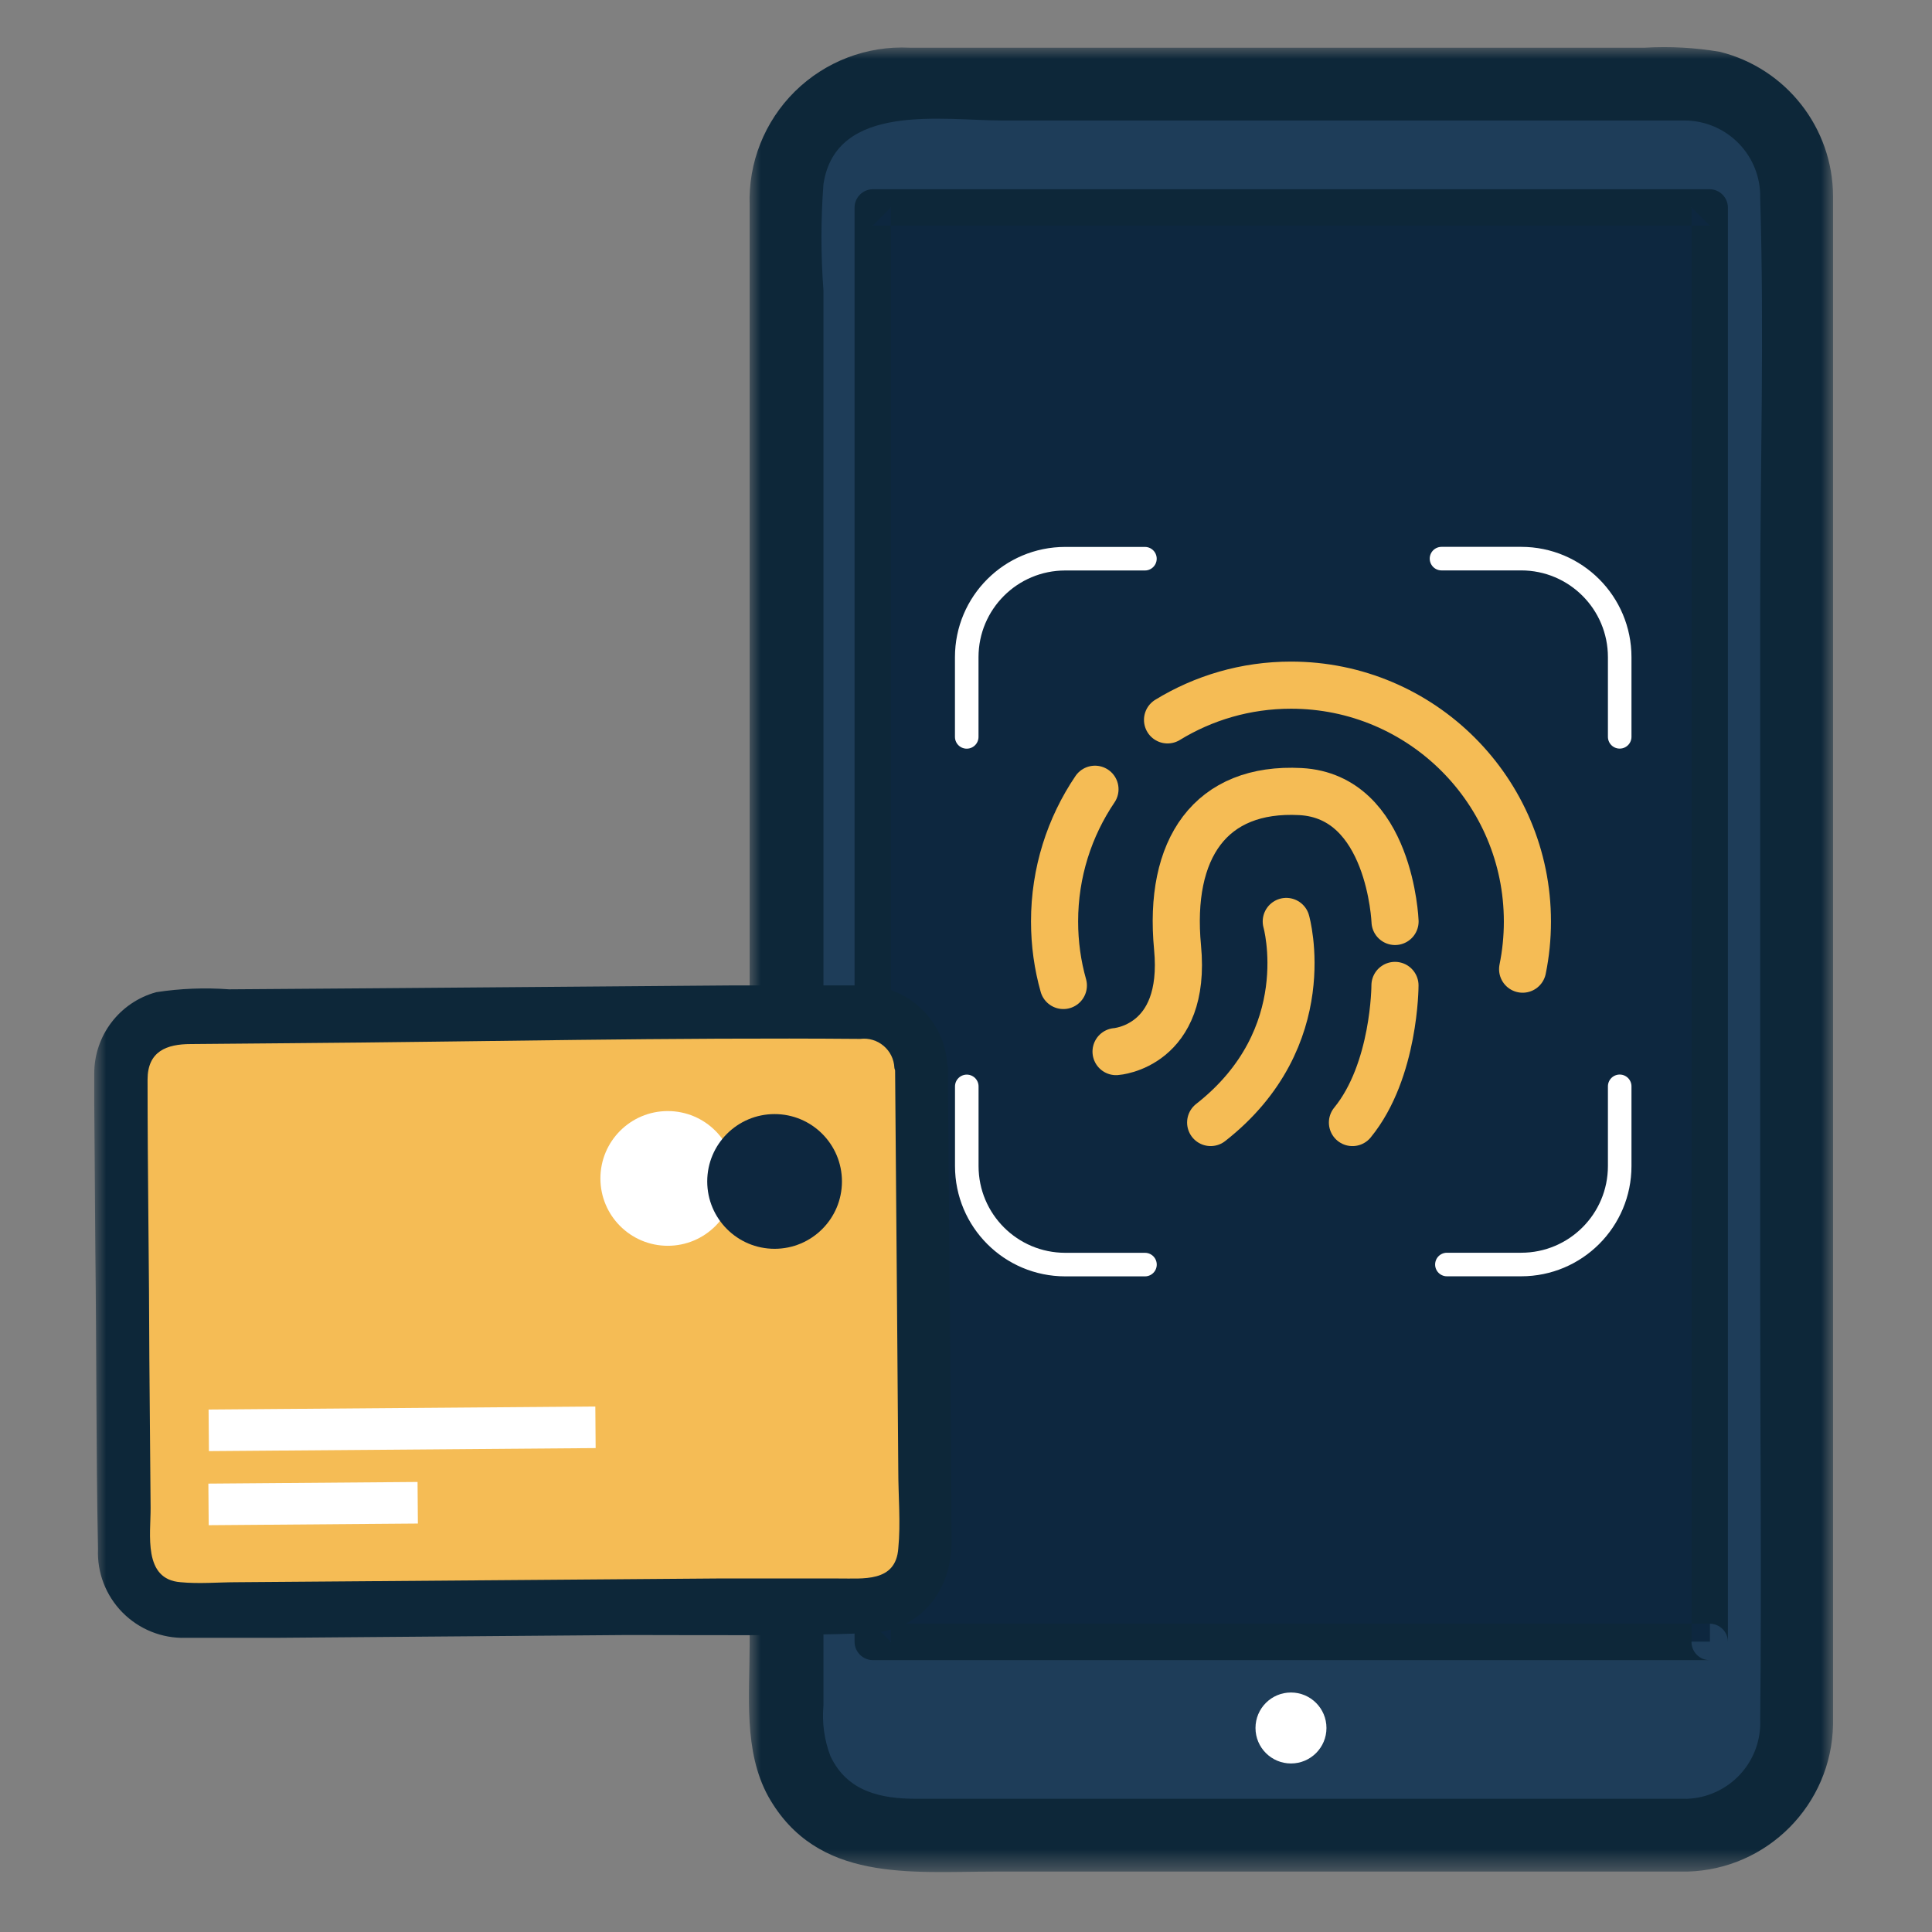 <?xml version="1.0" encoding="UTF-8"?>
<svg width="82px" height="82px" viewBox="0 0 82 82" version="1.1" xmlns="http://www.w3.org/2000/svg" xmlns:xlink="http://www.w3.org/1999/xlink">
    <rect x="0" y="0" width="82" height="82" fill="#808080" stroke="none"/>
    <title>CFB0F464-7148-44B9-9C05-7EFE0B44A8AB</title>
    <defs>
        <polygon id="path-1" points="-7.10542736e-15 0 46.013 0 46.013 77.457 -7.10542736e-15 77.457"></polygon>
        <polygon id="path-3" points="0 77.457 73.8 77.457 73.8 0 0 0"></polygon>
    </defs>
    <g id="Design" stroke="none" stroke-width="1" fill="none" fill-rule="evenodd">
        <g id="永豐大咖_04_卡友服務_2-4-7" transform="translate(-1312, -780)">
            <g id="Group" transform="translate(674, 780)">
                <g id="icon/secpage/2-4/7" transform="translate(638, 0)">
                    <g id="Group-25" transform="translate(4, 2)">
                        <path d="M34.052,1.58 L67.565,1.58 C70.154,1.58 72.254,3.679 72.254,6.269 L72.254,71.203 C72.254,73.792 70.154,75.891 67.565,75.891 L34.052,75.891 C31.462,75.891 29.363,73.792 29.363,71.203 L29.363,6.269 C29.363,3.679 31.462,1.58 34.052,1.58" id="Fill-1" fill="#1E3D59"></path>
                        <g id="Group-5" transform="translate(27.787, 0)">
                            <mask id="mask-2" fill="white">
                                <use xlink:href="#path-1"></use>
                            </mask>
                            <g id="Clip-4"></g>
                            <path d="M42.921,70.975 C42.96,71.832 42.656,72.671 42.076,73.303 C41.495,73.936 40.687,74.311 39.829,74.346 C39.822,74.346 39.815,74.347 39.807,74.349 C39.797,74.349 39.788,74.346 39.778,74.346 L7.11,74.346 C5.616,74.346 4.183,74.056 3.462,72.541 C3.199,71.856 3.097,71.12 3.163,70.388 L3.163,10.329 C3.05,8.826 3.05,7.317 3.163,5.816 C3.689,2.321 8.264,3.115 10.758,3.115 L37.315,3.115 L39.747,3.115 C40.607,3.126 41.427,3.481 42.023,4.101 C42.62,4.721 42.943,5.553 42.921,6.412 C43.096,12.174 42.921,17.954 42.921,23.715 L42.921,53.178 C42.921,59.103 42.983,65.04 42.921,70.975 M41.21,0.199 C40.159,0.021 39.091,-0.038 38.026,0.024 L6.822,0.024 C5.01,-0.067 3.244,0.607 1.953,1.879 C0.662,3.154 -0.035,4.91 0.03,6.723 L0.03,13.729 L0.03,67.802 C0.03,69.934 -0.238,72.326 0.824,74.252 C2.885,77.912 6.883,77.436 10.398,77.436 L39.778,77.436 C39.785,77.436 39.791,77.434 39.798,77.434 C39.809,77.434 39.818,77.438 39.829,77.436 C43.229,77.344 45.953,74.593 46.013,71.192 L46.013,69.728 L46.013,8.052 L46.013,6.33 C46.005,3.429 44.026,0.902 41.21,0.199" id="Fill-3" fill="#0D2739" mask="url(#mask-2)"></path>
                        </g>
                        <mask id="mask-4" fill="white">
                            <use xlink:href="#path-3"></use>
                        </mask>
                        <g id="Clip-7"></g>
                        <polygon id="Fill-6" fill="#0D273F" mask="url(#mask-4)" points="33.042 67.677 68.575 67.677 68.575 6.804 33.042 6.804"></polygon>
                        <path d="M68.565,66.915 L33.043,66.915 L33.816,67.688 L33.816,6.804 L33.043,7.577 L68.565,7.577 L67.792,6.804 L67.792,67.688 C67.792,68.115 68.138,68.461 68.565,68.461 C68.992,68.461 69.338,68.115 69.338,67.688 L69.338,6.804 C69.332,6.38 68.99,6.037 68.565,6.031 L33.043,6.031 C32.618,6.037 32.275,6.38 32.27,6.804 L32.27,67.688 C32.275,68.112 32.618,68.455 33.043,68.461 L68.565,68.461 C68.992,68.461 69.338,68.115 69.338,67.688 C69.338,67.261 68.992,66.915 68.565,66.915" id="Fill-8" fill="#0D2739" mask="url(#mask-4)"></path>
                        <path d="M43.369,42.633 C43.369,42.633 46.38,42.431 45.979,38.218 C45.578,34.005 47.383,31.395 51.196,31.597 C55.008,31.799 55.21,37.11 55.21,37.11" id="Stroke-9" stroke="#F5BC55" stroke-width="2" stroke-linecap="round" stroke-linejoin="round" mask="url(#mask-4)"></path>
                        <path d="M50.593,37.109 C50.593,37.109 51.997,42.029 47.384,45.643" id="Stroke-10" stroke="#F5BC55" stroke-width="2" stroke-linecap="round" stroke-linejoin="round" mask="url(#mask-4)"></path>
                        <path d="M55.207,39.824 C55.207,39.824 55.207,43.438 53.402,45.644" id="Stroke-11" stroke="#F5BC55" stroke-width="2" stroke-linecap="round" stroke-linejoin="round" mask="url(#mask-4)"></path>
                        <path d="M45.554,28.554 C47.08,27.62 48.871,27.08 50.795,27.08 C56.336,27.08 60.828,31.572 60.828,37.113 C60.828,37.806 60.758,38.482 60.625,39.134" id="Stroke-12" stroke="#F5BC55" stroke-width="2" stroke-linecap="round" stroke-linejoin="round" mask="url(#mask-4)"></path>
                        <path d="M41.132,39.827 C40.888,38.963 40.759,38.053 40.759,37.109 C40.759,35.032 41.39,33.101 42.474,31.498" id="Stroke-13" stroke="#F5BC55" stroke-width="2" stroke-linecap="round" stroke-linejoin="round" mask="url(#mask-4)"></path>
                        <path d="M37.031,29.276 L37.031,25.894 C37.031,23.583 38.904,21.713 41.212,21.713 L44.594,21.713" id="Stroke-14" stroke="#FFFFFF" stroke-linecap="round" stroke-linejoin="round" mask="url(#mask-4)"></path>
                        <path d="M44.596,51.673 L41.214,51.673 C38.903,51.673 37.033,49.8 37.033,47.492 L37.033,44.11" id="Stroke-15" stroke="#FFFFFF" stroke-linecap="round" stroke-linejoin="round" mask="url(#mask-4)"></path>
                        <path d="M64.745,44.107 L64.745,47.489 C64.745,49.8 62.872,51.67 60.564,51.67 L57.411,51.67" id="Stroke-16" stroke="#FFFFFF" stroke-linecap="round" stroke-linejoin="round" mask="url(#mask-4)"></path>
                        <path d="M57.182,21.71 L60.564,21.71 C62.875,21.71 64.745,23.584 64.745,25.892 L64.745,29.273" id="Stroke-17" stroke="#FFFFFF" stroke-linecap="round" stroke-linejoin="round" mask="url(#mask-4)"></path>
                        <path d="M52.299,71.341 C52.299,72.173 51.625,72.847 50.793,72.847 C49.961,72.847 49.287,72.173 49.287,71.341 C49.287,70.509 49.961,69.835 50.793,69.835 C51.625,69.835 52.299,70.509 52.299,71.341" id="Fill-18" fill="#FFFFFF" mask="url(#mask-4)"></path>
                        <path d="M3.492,41.16 L32.729,40.93 C34.041,40.92 35.113,41.976 35.123,43.288 L35.284,63.714 C35.294,65.027 34.239,66.099 32.926,66.109 L3.69,66.339 C2.378,66.349 1.305,65.293 1.295,63.981 L1.135,43.555 C1.124,42.242 2.18,41.17 3.492,41.16" id="Fill-19" fill="#F5BC55" mask="url(#mask-4)"></path>
                        <path d="M34.126,63.721 C34.02,65.177 32.617,64.988 31.576,64.996 L26.417,64.996 L11.896,65.109 L6.065,65.154 C5.273,65.154 4.458,65.23 3.666,65.154 C2.06,65.033 2.399,63.125 2.392,61.994 L2.339,55.672 C2.331,51.765 2.263,47.79 2.263,43.822 C2.263,42.622 3.07,42.313 4.096,42.313 L8.373,42.276 C16.422,42.215 24.486,42.027 32.512,42.094 C32.869,42.05 33.228,42.156 33.503,42.389 C33.778,42.621 33.944,42.957 33.96,43.317 C33.963,43.361 33.985,43.392 33.991,43.434 L34.073,53.417 L34.126,60.425 C34.126,61.511 34.232,62.635 34.126,63.721 L34.126,63.721 Z M36.351,58.132 L36.238,44.29 L36.238,43.294 C36.234,43.259 36.215,43.23 36.208,43.196 C36.095,41.336 34.578,39.859 32.7,39.824 L31.946,39.824 L27.118,39.824 L11.926,39.945 L5.726,39.99 C4.694,39.913 3.656,39.954 2.633,40.111 C1.071,40.538 -0.009,41.961 -0,43.58 L-0,44.802 L0.046,51.079 C0.098,55.303 0.076,59.534 0.159,63.744 C0.116,64.747 0.493,65.723 1.198,66.438 C1.903,67.153 2.874,67.543 3.878,67.515 L7.649,67.515 L22.645,67.395 C26.032,67.395 29.434,67.44 32.806,67.319 C35.069,67.236 36.404,65.531 36.389,63.366 L36.351,58.132 Z" id="Fill-20" fill="#0D2739" mask="url(#mask-4)"></path>
                        <path d="M24.342,45.157 C25.921,45.157 27.201,46.437 27.201,48.016 C27.201,49.595 25.921,50.875 24.342,50.875 C22.763,50.875 21.483,49.595 21.483,48.016 C21.483,46.437 22.763,45.157 24.342,45.157" id="Fill-21" fill="#FFFFFF" mask="url(#mask-4)"></path>
                        <path d="M28.876,45.285 C30.455,45.285 31.735,46.565 31.735,48.144 C31.735,49.723 30.455,51.003 28.876,51.003 C27.297,51.003 26.017,49.723 26.017,48.144 C26.017,46.565 27.297,45.285 28.876,45.285" id="Fill-22" fill="#0D273F" mask="url(#mask-4)"></path>
                        <polygon id="Fill-23" fill="#FFFFFF" mask="url(#mask-4)" points="4.858 62.734 4.844 60.969 13.722 60.899 13.736 62.664"></polygon>
                        <polygon id="Fill-24" fill="#FFFFFF" mask="url(#mask-4)" points="4.867 59.59 4.853 57.825 21.267 57.696 21.281 59.461"></polygon>
                    </g>
                </g>
            </g>
        </g>
    </g>
</svg>